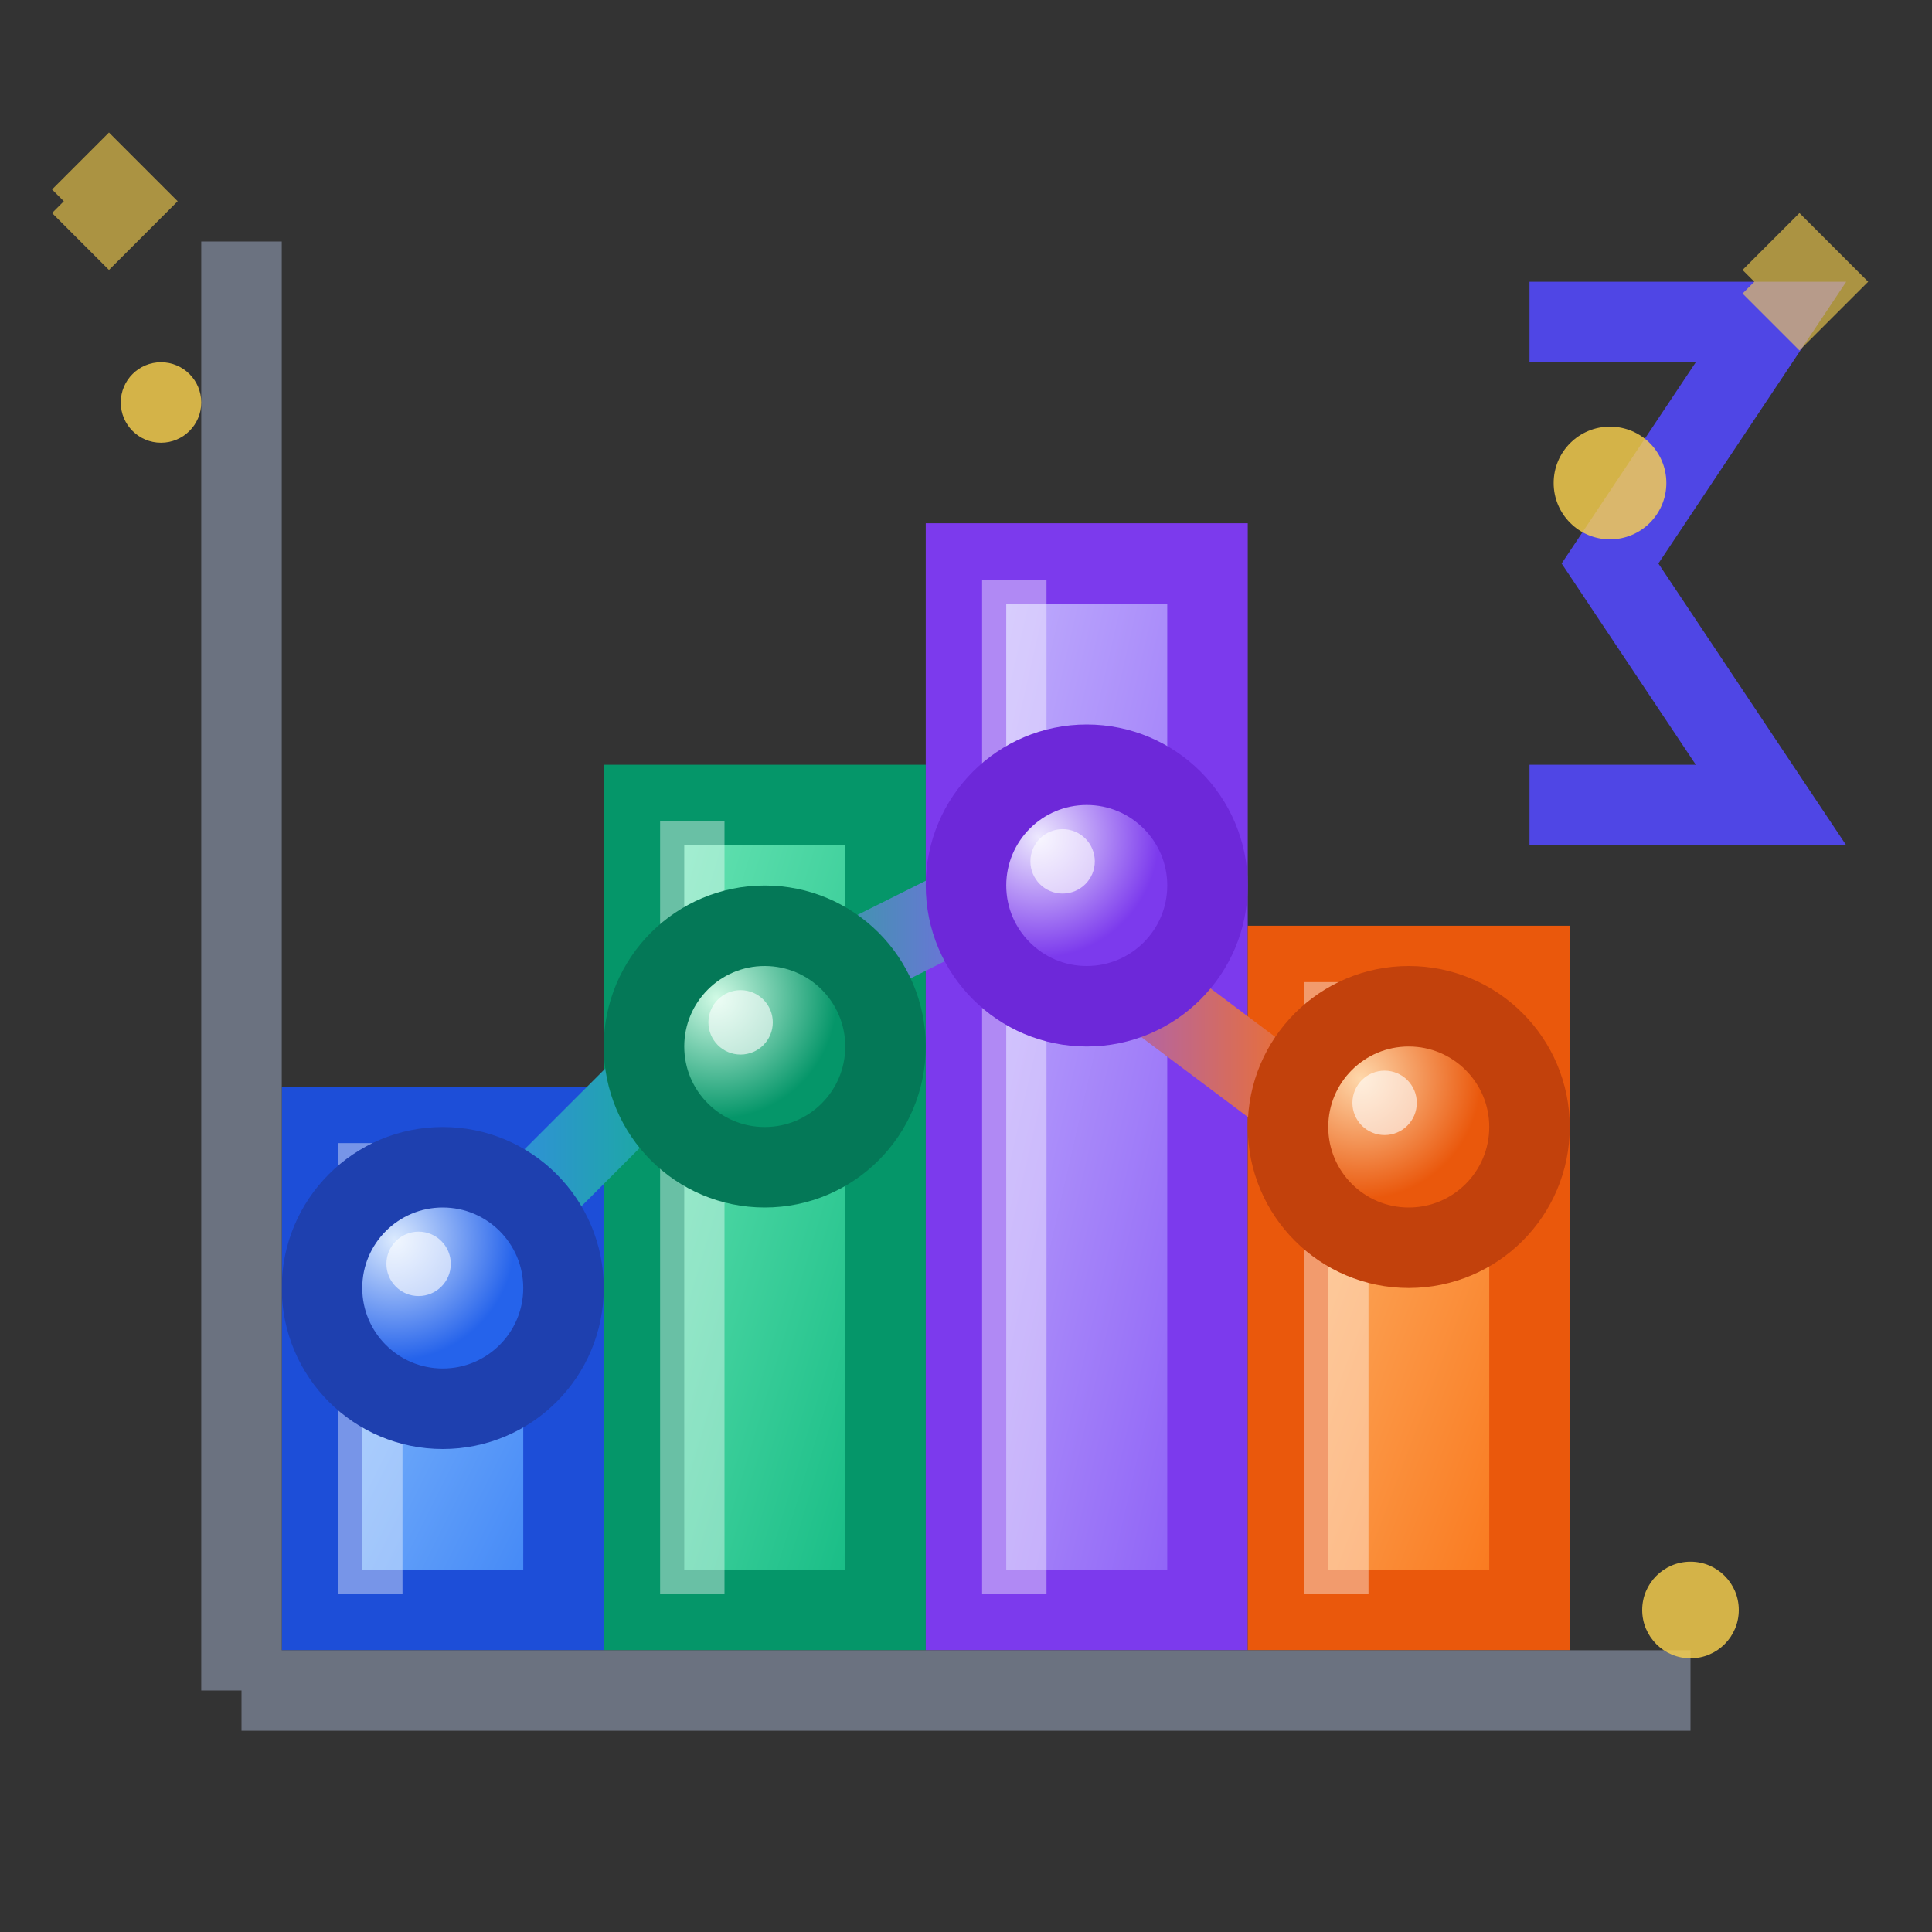 <svg width="24" height="24" viewBox="0 0 24 24" fill="none" xmlns="http://www.w3.org/2000/svg">
  <rect x="0" y="0" width="24" height="24" fill="#333333" stroke="none"/>
  <!-- Statistics - Colorful Bar Chart with Trend Line -->
  
  <!-- Bar chart with gradients -->
  <g strokeWidth="0.5">
    <!-- Bar 1 - Blue -->
    <rect x="4" y="14" width="3" height="6" 
          fill="url(#bar1Gradient)" 
          stroke="#1D4ED8" />
    
    <!-- Bar 2 - Green -->
    <rect x="8" y="10" width="3" height="10" 
          fill="url(#bar2Gradient)" 
          stroke="#059669" />
    
    <!-- Bar 3 - Purple -->
    <rect x="12" y="7" width="3" height="13" 
          fill="url(#bar3Gradient)" 
          stroke="#7C3AED" />
    
    <!-- Bar 4 - Orange -->
    <rect x="16" y="12" width="3" height="8" 
          fill="url(#bar4Gradient)" 
          stroke="#EA580C" />
  </g>
  
  <!-- Bar highlights for 3D effect -->
  <g fill="#FFFFFF" opacity="0.4">
    <rect x="4.2" y="14.2" width="0.8" height="5.6" />
    <rect x="8.2" y="10.2" width="0.8" height="9.6" />
    <rect x="12.2" y="7.2" width="0.8" height="12.6" />
    <rect x="16.2" y="12.2" width="0.8" height="7.6" />
  </g>
  
  <!-- Trend line with gradient -->
  <path d="M5.5 16l3 -3l4 -2l4 3" 
        stroke="url(#trendGradient)" 
        strokeWidth="3" 
        strokeLinecap="round" 
        strokeLinejoin="round" 
        fill="none" />
  
  <!-- Data points with colors -->
  <g strokeWidth="2">
    <circle cx="5.5" cy="16" r="1.5" 
            fill="url(#point1Gradient)" 
            stroke="#1E40AF" />
    <circle cx="9.5" cy="13" r="1.5" 
            fill="url(#point2Gradient)" 
            stroke="#047857" />
    <circle cx="13.5" cy="11" r="1.5" 
            fill="url(#point3Gradient)" 
            stroke="#6D28D9" />
    <circle cx="17.5" cy="14" r="1.5" 
            fill="url(#point4Gradient)" 
            stroke="#C2410C" />
  </g>
  
  <!-- Data point highlights -->
  <g fill="#FFFFFF" opacity="0.6">
    <circle cx="5.2" cy="15.7" r="0.4" />
    <circle cx="9.2" cy="12.7" r="0.4" />
    <circle cx="13.2" cy="10.7" r="0.4" />
    <circle cx="17.2" cy="13.7" r="0.4" />
  </g>
  
  <!-- Axes -->
  <line x1="3" y1="21" x2="21" y2="21" 
        stroke="#6B7280" 
        strokeWidth="1.5" 
        strokeLinecap="round" />
  <line x1="3" y1="21" x2="3" y2="3" 
        stroke="#6B7280" 
        strokeWidth="1.5" 
        strokeLinecap="round" />
  
  <!-- Sigma symbol -->
  <path d="M19 4h3l-2 3 2 3h-3" 
        stroke="#4F46E5" 
        strokeWidth="2" 
        strokeLinecap="round" 
        fill="none" />
  
  <!-- Gradient Definitions -->
  <defs>
    <!-- Bar gradients -->
    <linearGradient id="bar1Gradient" x1="0%" y1="0%" x2="100%" y2="100%">
      <stop offset="0%" style="stop-color:#93C5FD;stop-opacity:1" />
      <stop offset="100%" style="stop-color:#3B82F6;stop-opacity:1" />
    </linearGradient>
    
    <linearGradient id="bar2Gradient" x1="0%" y1="0%" x2="100%" y2="100%">
      <stop offset="0%" style="stop-color:#6EE7B7;stop-opacity:1" />
      <stop offset="100%" style="stop-color:#10B981;stop-opacity:1" />
    </linearGradient>
    
    <linearGradient id="bar3Gradient" x1="0%" y1="0%" x2="100%" y2="100%">
      <stop offset="0%" style="stop-color:#C4B5FD;stop-opacity:1" />
      <stop offset="100%" style="stop-color:#8B5CF6;stop-opacity:1" />
    </linearGradient>
    
    <linearGradient id="bar4Gradient" x1="0%" y1="0%" x2="100%" y2="100%">
      <stop offset="0%" style="stop-color:#FDBA74;stop-opacity:1" />
      <stop offset="100%" style="stop-color:#F97316;stop-opacity:1" />
    </linearGradient>
    
    <!-- Trend line gradient -->
    <linearGradient id="trendGradient" x1="0%" y1="0%" x2="100%" y2="0%">
      <stop offset="0%" style="stop-color:#3B82F6;stop-opacity:1" />
      <stop offset="33%" style="stop-color:#10B981;stop-opacity:1" />
      <stop offset="66%" style="stop-color:#8B5CF6;stop-opacity:1" />
      <stop offset="100%" style="stop-color:#F97316;stop-opacity:1" />
    </linearGradient>
    
    <!-- Data point gradients -->
    <radialGradient id="point1Gradient" cx="30%" cy="30%">
      <stop offset="0%" style="stop-color:#DBEAFE;stop-opacity:1" />
      <stop offset="100%" style="stop-color:#2563EB;stop-opacity:1" />
    </radialGradient>
    
    <radialGradient id="point2Gradient" cx="30%" cy="30%">
      <stop offset="0%" style="stop-color:#D1FAE5;stop-opacity:1" />
      <stop offset="100%" style="stop-color:#059669;stop-opacity:1" />
    </radialGradient>
    
    <radialGradient id="point3Gradient" cx="30%" cy="30%">
      <stop offset="0%" style="stop-color:#EDE9FE;stop-opacity:1" />
      <stop offset="100%" style="stop-color:#7C3AED;stop-opacity:1" />
    </radialGradient>
    
    <radialGradient id="point4Gradient" cx="30%" cy="30%">
      <stop offset="0%" style="stop-color:#FED7AA;stop-opacity:1" />
      <stop offset="100%" style="stop-color:#EA580C;stop-opacity:1" />
    </radialGradient>
  </defs>
  
  <!-- Sparkle Effects -->
  <g fill="#FCD34D" opacity="0.8">
    <circle cx="20" cy="6" r="0.7" />
    <circle cx="2" cy="5" r="0.5" />
    <circle cx="21" cy="20" r="0.6" />
  </g>
  
  <!-- Star sparkles -->
  <g stroke="#FCD34D" strokeWidth="0.8" strokeLinecap="round" opacity="0.6">
    <path d="M22 4L22.5 3.5L22 3" />
    <path d="M1 3L1.5 2.5L1 2" />
  </g>
</svg>
